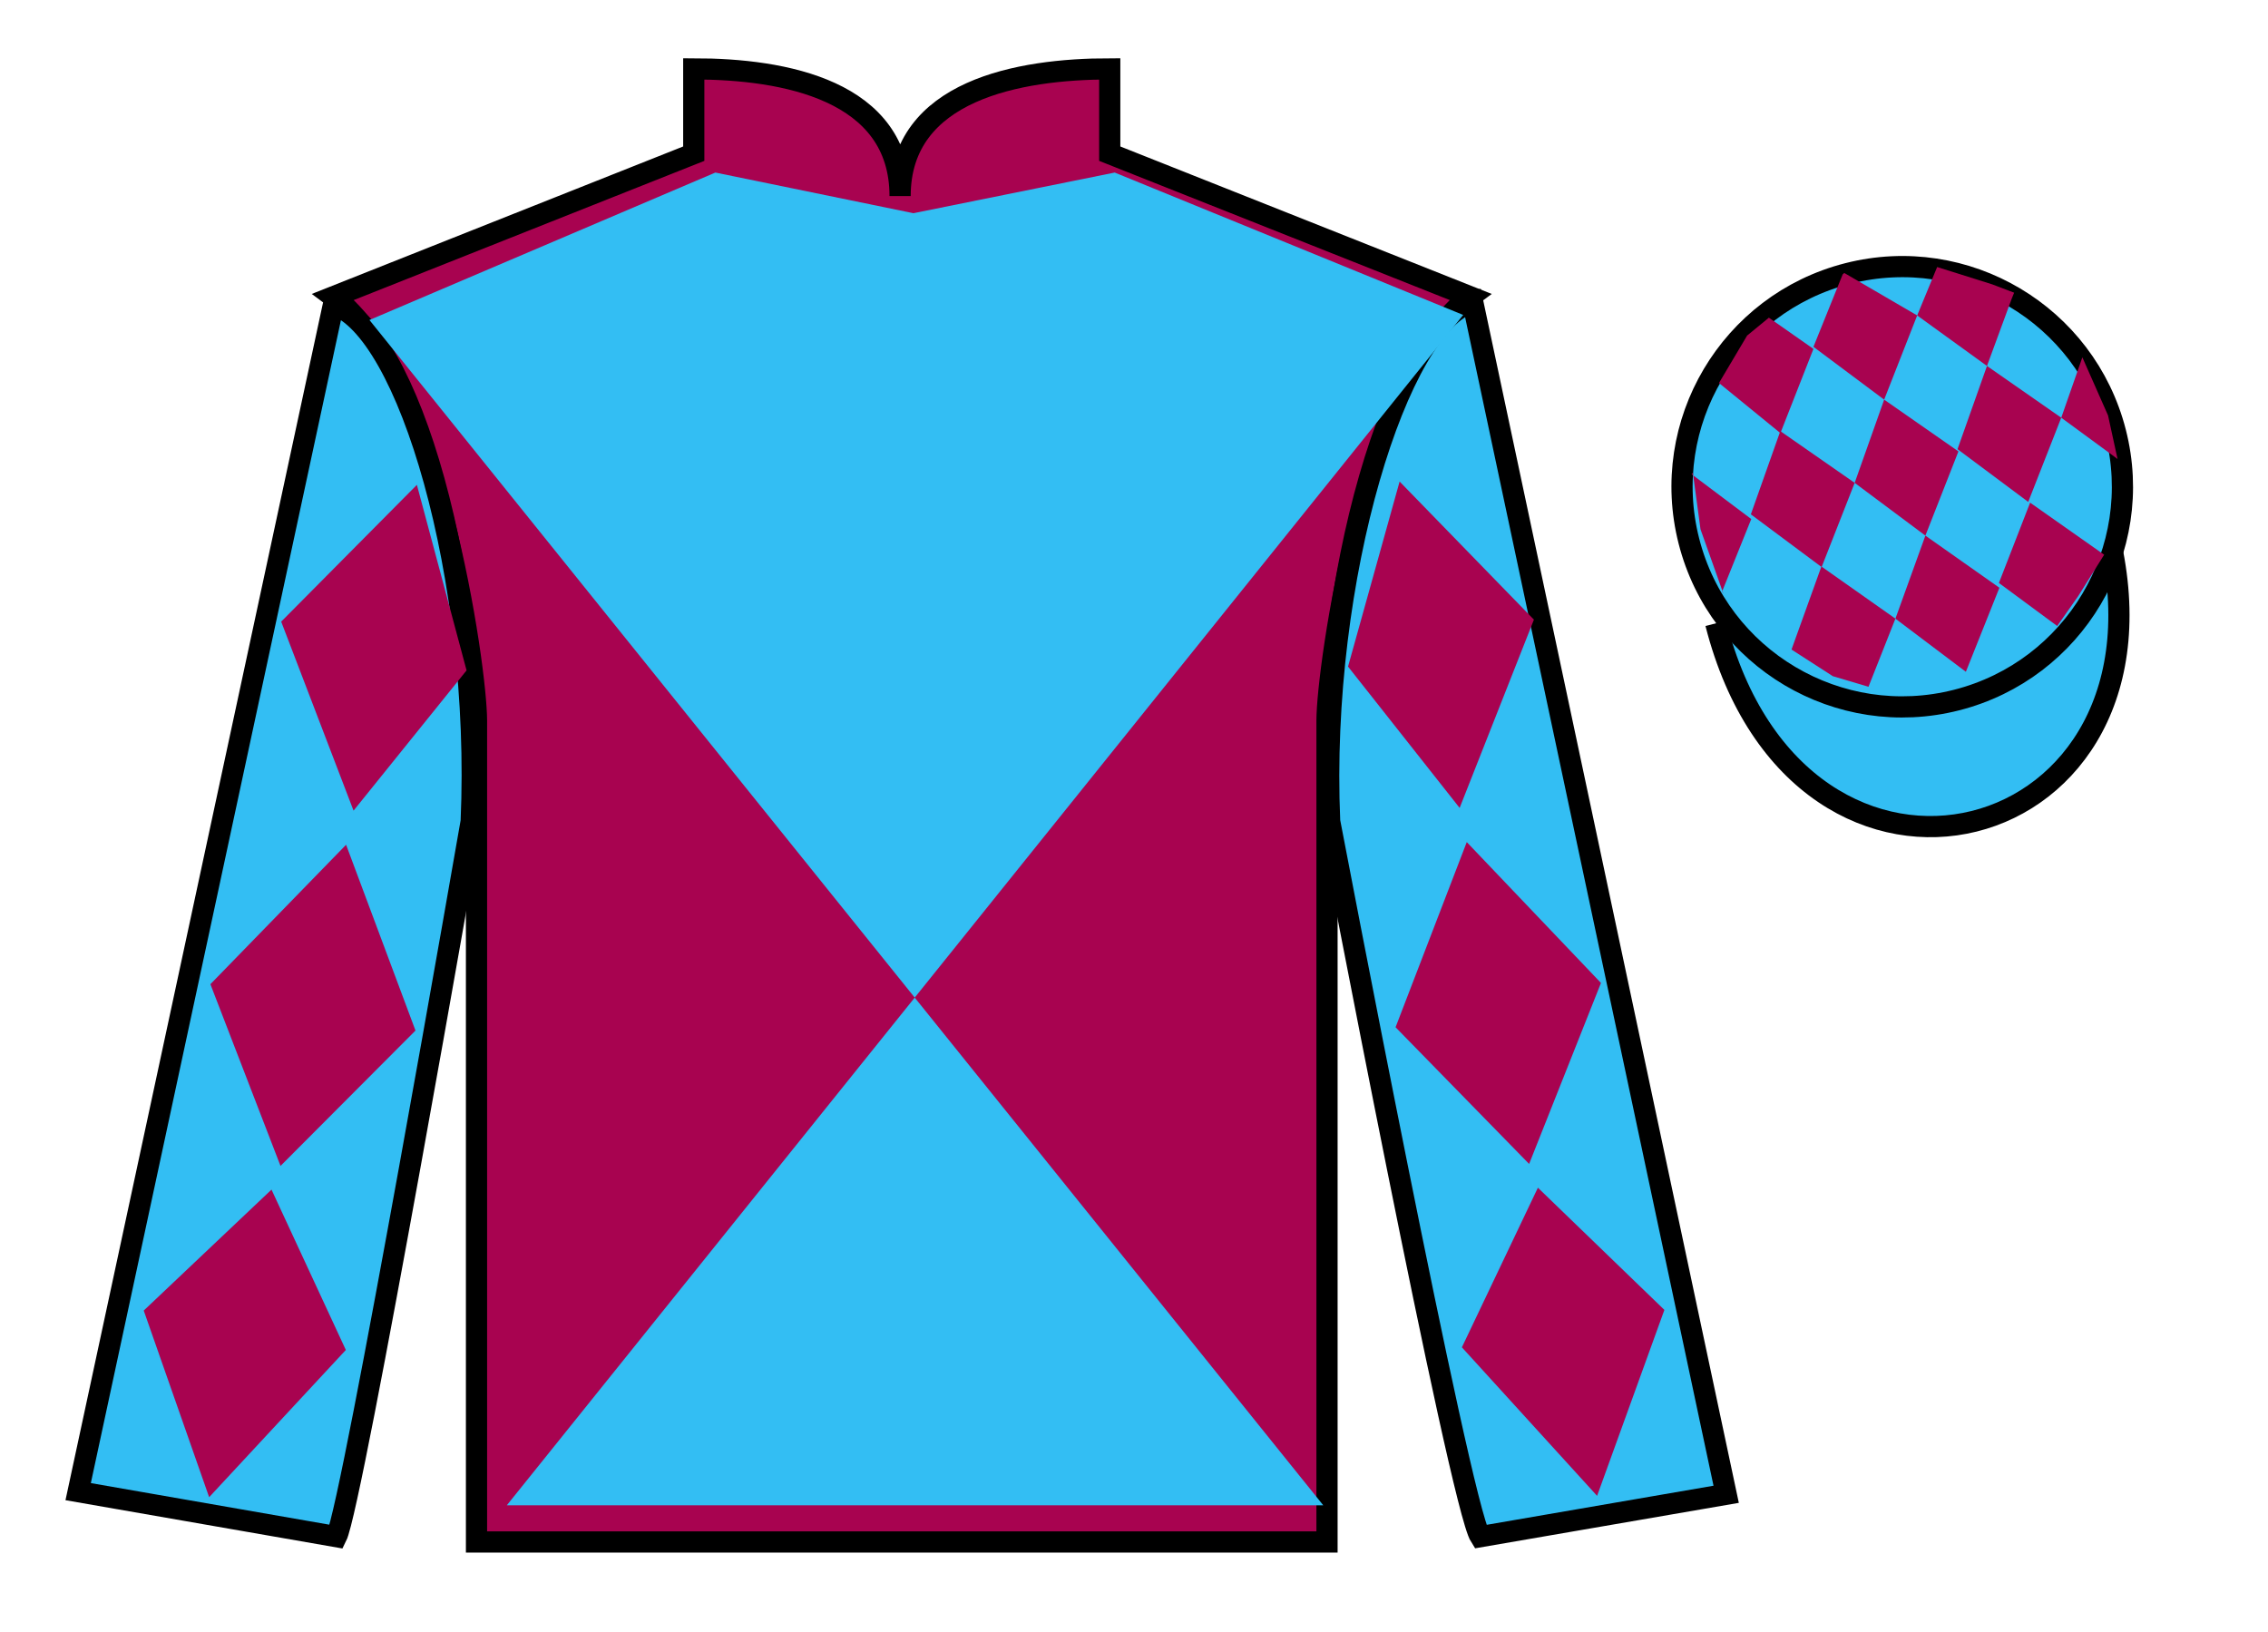 <?xml version="1.0" encoding="UTF-8"?>
<svg xmlns="http://www.w3.org/2000/svg" xmlns:xlink="http://www.w3.org/1999/xlink" width="107pt" height="77pt" viewBox="0 0 107 77" version="1.1">
<g id="surface0">
<path style=" stroke:none;fill-rule:nonzero;fill:rgb(65.882%,1.34%,31.255%);fill-opacity:1;" d="M 32.73 3.25 L 32.73 7.25 L 15.73 14 C 20.48 17.5 22.48 31.5 22.48 34 C 22.48 36.5 22.48 72.75 22.48 72.75 L 62.605 72.75 C 62.605 72.75 62.605 36.5 62.605 34 C 62.605 31.5 64.605 17.5 69.355 14 L 52.355 7.25 L 52.355 3.25 C 48.09 3.25 42.465 4.25 42.465 9.25 C 42.465 4.25 36.992 3.25 32.73 3.25 "/>
<path style="fill:none;stroke-width:10;stroke-linecap:butt;stroke-linejoin:miter;stroke:rgb(0%,0%,0%);stroke-opacity:1;stroke-miterlimit:4;" d="M 327.305 737.5 L 327.305 697.5 L 157.305 630 C 204.805 595 224.805 455 224.805 430 C 224.805 405 224.805 42.5 224.805 42.5 L 626.055 42.5 C 626.055 42.5 626.055 405 626.055 430 C 626.055 455 646.055 595 693.555 630 L 523.555 697.5 L 523.555 737.5 C 480.898 737.5 424.648 727.5 424.648 677.5 C 424.648 727.5 369.922 737.5 327.305 737.5 Z M 327.305 737.5 " transform="matrix(0.1,0,0,-0.1,0,77)"/>
<path style=" stroke:none;fill-rule:nonzero;fill:rgb(20.002%,74.273%,94.984%);fill-opacity:1;" d="M 15.875 72.5 C 16.625 71 22.23 38.75 22.23 38.75 C 22.73 27.25 19.23 15.5 15.73 14.375 L 3.688 70.375 L 15.875 72.5 "/>
<path style="fill:none;stroke-width:10;stroke-linecap:butt;stroke-linejoin:miter;stroke:rgb(0%,0%,0%);stroke-opacity:1;stroke-miterlimit:4;" d="M 158.75 45 C 166.25 60 222.305 382.5 222.305 382.5 C 227.305 497.5 192.305 615 157.305 626.25 L 36.875 66.25 L 158.75 45 Z M 158.75 45 " transform="matrix(0.1,0,0,-0.1,0,77)"/>
<path style=" stroke:none;fill-rule:nonzero;fill:rgb(20.002%,74.273%,94.984%);fill-opacity:1;" d="M 81.438 70.5 L 69.48 14.25 C 65.98 15.25 62.23 27.25 62.73 38.75 C 62.73 38.75 68.875 71 69.836 72.5 L 81.438 70.5 "/>
<path style="fill:none;stroke-width:10;stroke-linecap:butt;stroke-linejoin:miter;stroke:rgb(0%,0%,0%);stroke-opacity:1;stroke-miterlimit:4;" d="M 814.375 65 L 694.805 627.5 C 659.805 617.5 622.305 497.5 627.305 382.5 C 627.305 382.5 688.75 60 698.359 45 L 814.375 65 Z M 814.375 65 " transform="matrix(0.1,0,0,-0.1,0,77)"/>
<path style=" stroke:none;fill-rule:nonzero;fill:rgb(20.002%,74.273%,94.984%);fill-opacity:1;" d="M 69.031 14.859 L 23.91 71.02 L 62.43 71.02 L 17.43 15.098 L 33.75 8.141 L 43.094 10.059 L 52.59 8.141 L 69.031 14.859 "/>
<path style="fill-rule:nonzero;fill:rgb(20.002%,74.273%,94.984%);fill-opacity:1;stroke-width:10;stroke-linecap:butt;stroke-linejoin:miter;stroke:rgb(0%,0%,0%);stroke-opacity:1;stroke-miterlimit:4;" d="M 809.453 475.898 C 849.18 320.273 1033.125 367.852 994.336 519.844 " transform="matrix(0.1,0,0,-0.1,0,77)"/>
<path style=" stroke:none;fill-rule:nonzero;fill:rgb(20.002%,74.273%,94.984%);fill-opacity:1;" d="M 92.312 33.027 C 97.867 31.609 101.227 25.953 99.809 20.398 C 98.391 14.84 92.734 11.484 87.176 12.902 C 81.617 14.32 78.262 19.973 79.68 25.531 C 81.098 31.09 86.754 34.445 92.312 33.027 "/>
<path style="fill:none;stroke-width:10;stroke-linecap:butt;stroke-linejoin:miter;stroke:rgb(0%,0%,0%);stroke-opacity:1;stroke-miterlimit:4;" d="M 923.125 439.727 C 978.672 453.906 1012.266 510.469 998.086 566.016 C 983.906 621.602 927.344 655.156 871.758 640.977 C 816.172 626.797 782.617 570.273 796.797 514.688 C 810.977 459.102 867.539 425.547 923.125 439.727 Z M 923.125 439.727 " transform="matrix(0.1,0,0,-0.1,0,77)"/>
<path style=" stroke:none;fill-rule:nonzero;fill:rgb(65.882%,1.34%,31.255%);fill-opacity:1;" d="M 13.266 29.328 L 19.668 22.875 L 22.012 31.629 L 16.68 38.246 L 13.266 29.328 "/>
<path style=" stroke:none;fill-rule:nonzero;fill:rgb(65.882%,1.34%,31.255%);fill-opacity:1;" d="M 16.328 39.855 L 9.926 46.434 L 13.234 55.008 L 19.602 48.621 L 16.328 39.855 "/>
<path style=" stroke:none;fill-rule:nonzero;fill:rgb(65.882%,1.34%,31.255%);fill-opacity:1;" d="M 12.809 56.125 L 6.781 61.832 L 9.867 70.637 L 16.316 63.691 L 12.809 56.125 "/>
<path style=" stroke:none;fill-rule:nonzero;fill:rgb(65.882%,1.34%,31.255%);fill-opacity:1;" d="M 72.367 29.234 L 66.031 22.719 L 63.598 31.449 L 68.863 38.117 L 72.367 29.234 "/>
<path style=" stroke:none;fill-rule:nonzero;fill:rgb(65.882%,1.34%,31.255%);fill-opacity:1;" d="M 69.199 39.73 L 75.531 46.375 L 72.141 54.914 L 65.84 48.465 L 69.199 39.73 "/>
<path style=" stroke:none;fill-rule:nonzero;fill:rgb(65.882%,1.34%,31.255%);fill-opacity:1;" d="M 72.555 56.035 L 78.523 61.801 L 75.348 70.574 L 68.969 63.566 L 72.555 56.035 "/>
<path style=" stroke:none;fill-rule:nonzero;fill:rgb(65.882%,1.34%,31.255%);fill-opacity:1;" d="M 83.453 14.988 L 82.426 15.832 L 81.098 18.07 L 83.996 20.434 L 85.555 16.461 L 83.453 14.988 "/>
<path style=" stroke:none;fill-rule:nonzero;fill:rgb(65.882%,1.34%,31.255%);fill-opacity:1;" d="M 87.145 12.957 L 87.008 12.879 L 86.934 12.945 L 85.555 16.363 L 88.891 18.855 L 90.449 14.883 L 87.145 12.957 "/>
<path style=" stroke:none;fill-rule:nonzero;fill:rgb(65.882%,1.34%,31.255%);fill-opacity:1;" d="M 93.984 13.414 L 91.391 12.598 L 90.449 14.883 L 93.742 17.266 L 94.898 14.121 L 95.023 13.809 L 93.984 13.414 "/>
<path style=" stroke:none;fill-rule:nonzero;fill:rgb(65.882%,1.34%,31.255%);fill-opacity:1;" d="M 83.992 20.34 L 82.602 24.266 L 85.941 26.754 L 87.5 22.781 L 83.992 20.34 "/>
<path style=" stroke:none;fill-rule:nonzero;fill:rgb(65.882%,1.34%,31.255%);fill-opacity:1;" d="M 88.891 18.855 L 87.5 22.781 L 90.836 25.27 L 92.395 21.297 L 88.891 18.855 "/>
<path style=" stroke:none;fill-rule:nonzero;fill:rgb(65.882%,1.34%,31.255%);fill-opacity:1;" d="M 93.742 17.266 L 92.352 21.191 L 95.688 23.68 L 97.246 19.707 L 93.742 17.266 "/>
<path style=" stroke:none;fill-rule:nonzero;fill:rgb(65.882%,1.34%,31.255%);fill-opacity:1;" d="M 85.93 26.727 L 84.52 30.645 L 86.469 31.902 L 88.152 32.402 L 88.152 32.402 L 89.422 29.188 L 85.93 26.727 "/>
<path style=" stroke:none;fill-rule:nonzero;fill:rgb(65.882%,1.34%,31.255%);fill-opacity:1;" d="M 90.836 25.27 L 89.422 29.188 L 92.746 31.695 L 94.328 27.73 L 90.836 25.27 "/>
<path style=" stroke:none;fill-rule:nonzero;fill:rgb(65.882%,1.34%,31.255%);fill-opacity:1;" d="M 95.777 23.715 L 94.305 27.504 L 97.055 29.535 L 97.055 29.535 L 98.043 28.129 L 99.27 26.172 L 95.777 23.715 "/>
<path style=" stroke:none;fill-rule:nonzero;fill:rgb(65.882%,1.34%,31.255%);fill-opacity:1;" d="M 79.805 22.371 L 79.867 22.309 L 80.227 24.973 L 81.312 28.023 L 81.25 27.898 L 82.621 24.488 L 79.805 22.371 "/>
<path style=" stroke:none;fill-rule:nonzero;fill:rgb(65.882%,1.34%,31.255%);fill-opacity:1;" d="M 98.242 16.859 L 98.242 16.859 L 97.246 19.707 L 99.902 21.656 L 99.902 21.656 L 99.453 19.598 L 98.242 16.859 "/>
</g>
</svg>
